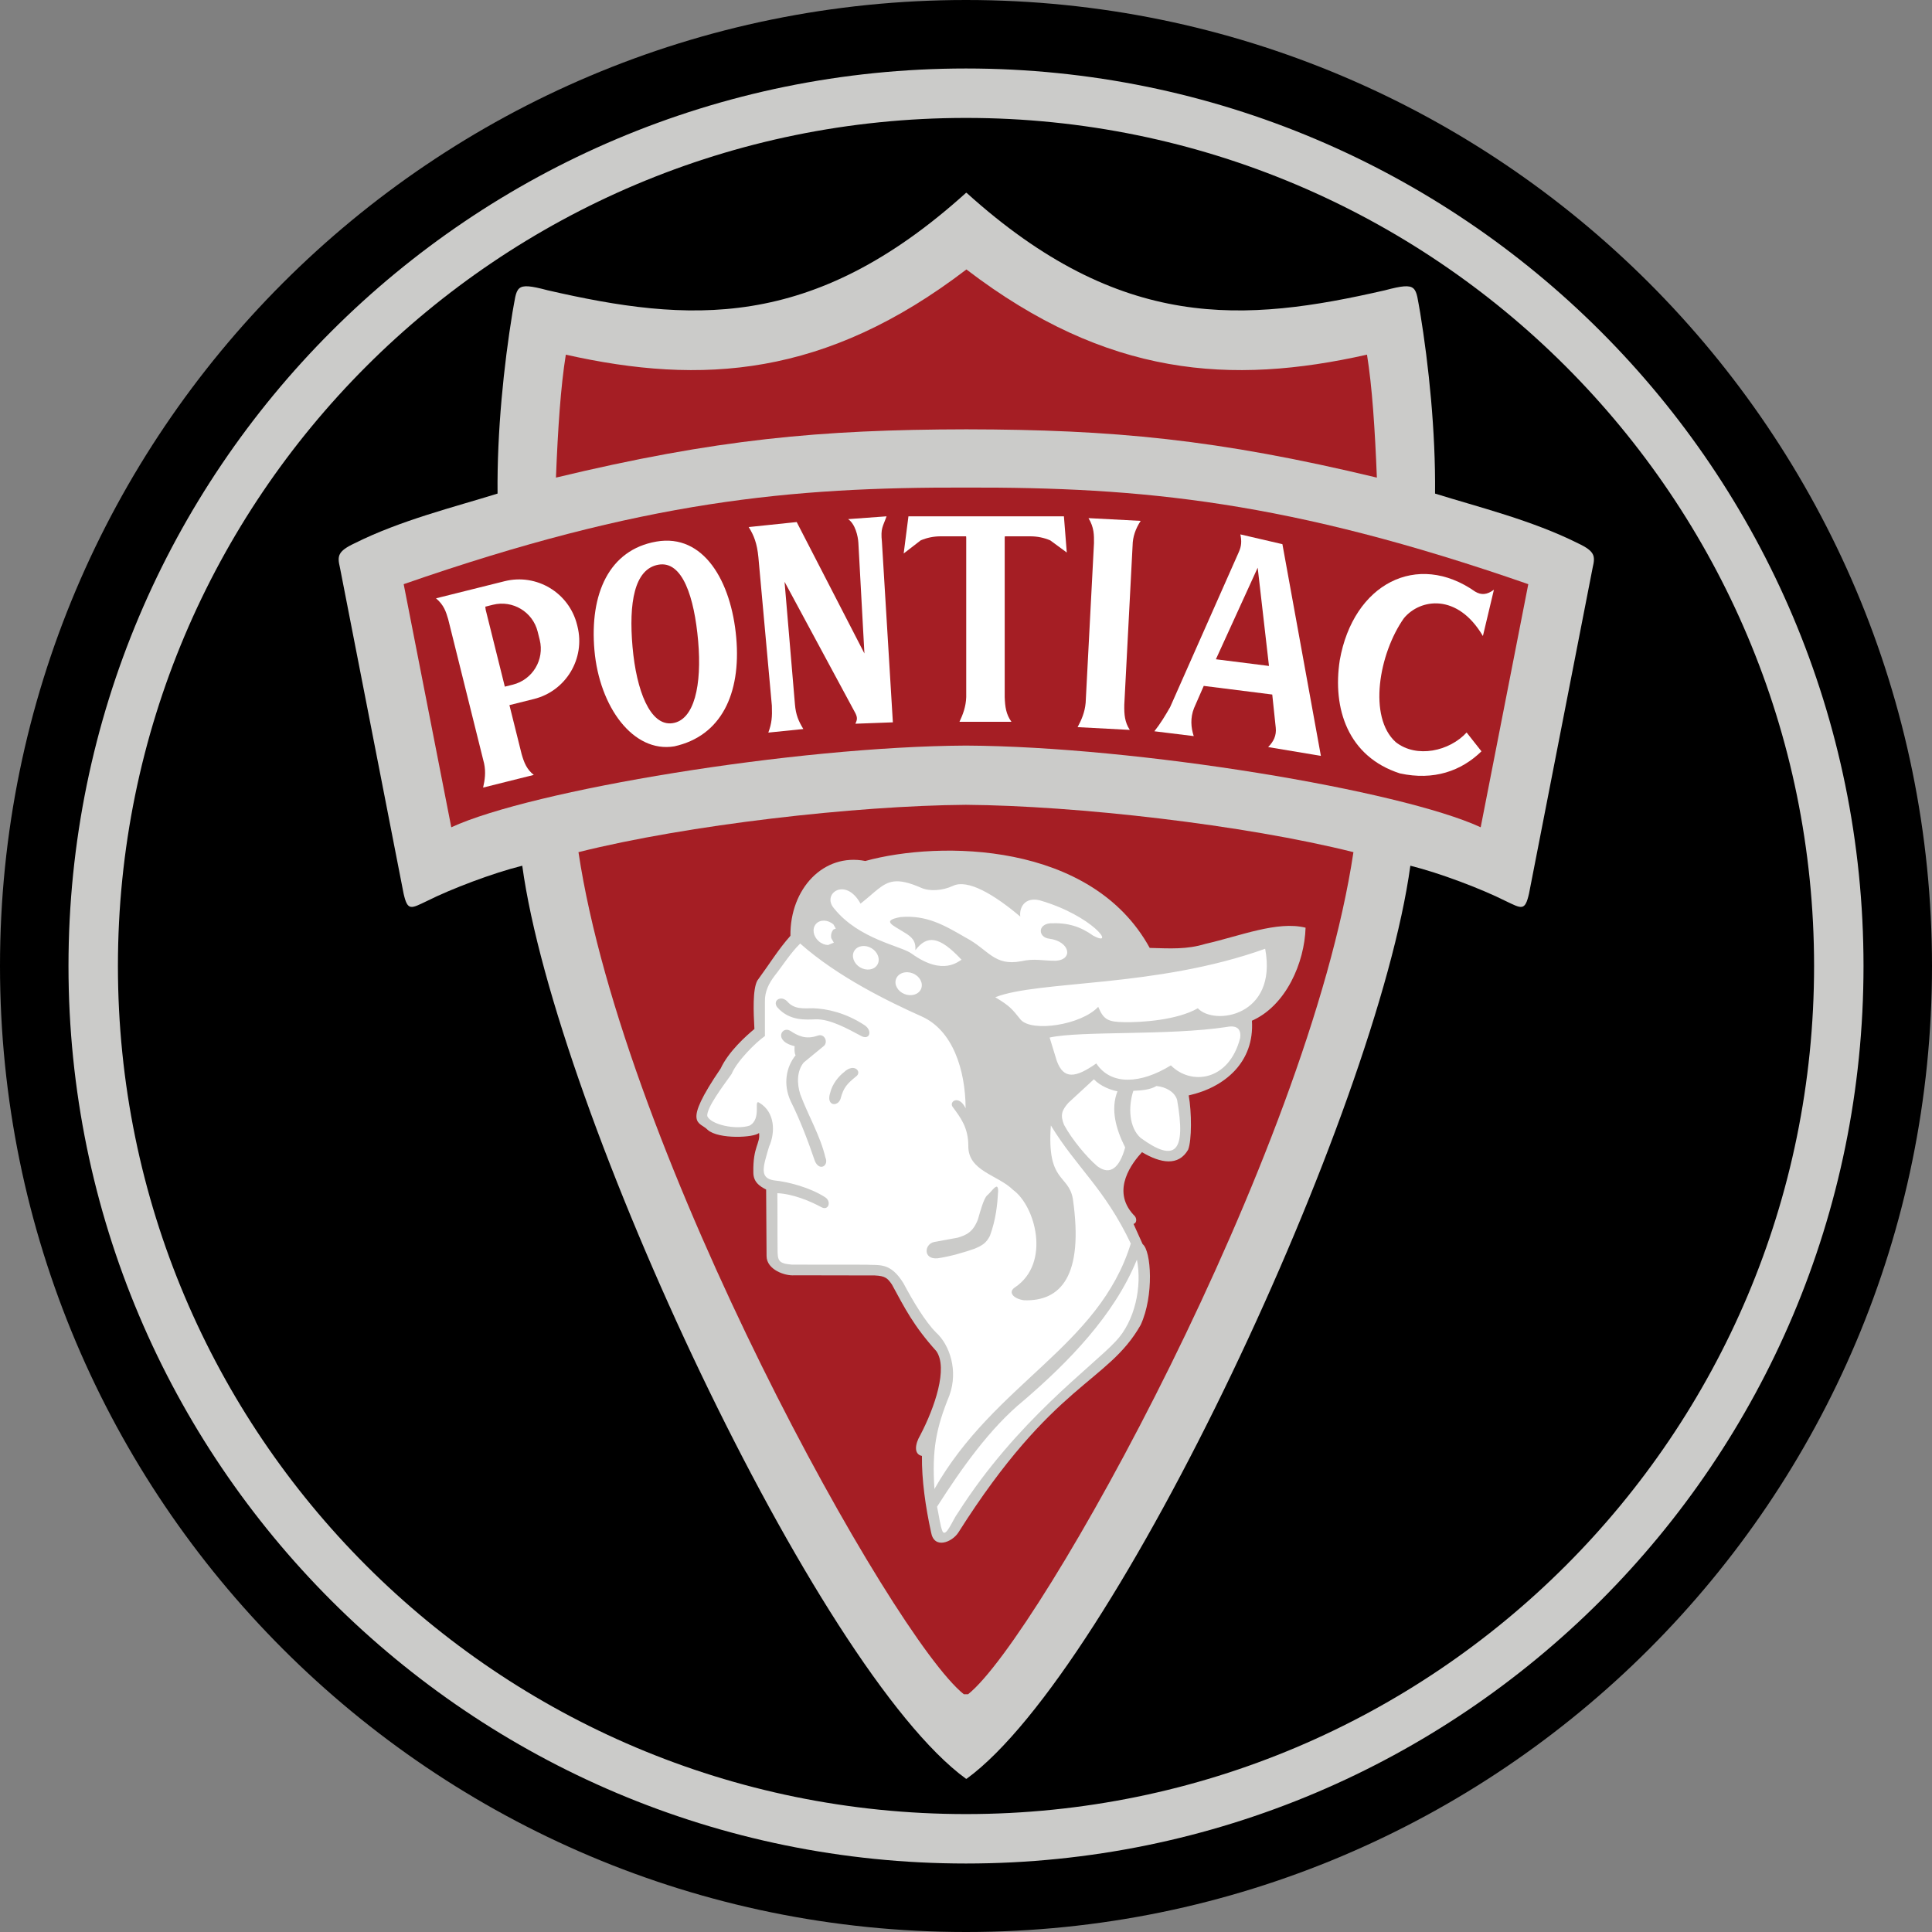 <svg width="2144" height="2144" xmlns="http://www.w3.org/2000/svg" xmlns:xlink="http://www.w3.org/1999/xlink" xml:space="preserve" overflow="hidden"><rect width="100%" height="100%" fill="#808080" stroke="none"/><defs><clipPath id="clip0"><rect x="1127" y="172" width="2144" height="2144"/></clipPath></defs><g clip-path="url(#clip0)" transform="translate(-1127 -172)"><path d="M1127 1244C1127 651.951 1606.95 172 2199 172 2791.05 172 3271 651.951 3271 1244 3271 1836.05 2791.05 2316 2199 2316 1606.95 2316 1127 1836.05 1127 1244Z" fill-rule="evenodd"/><path d="M2199.63 385.985C2370.98 540.757 2508.22 529.874 2663.89 494.145 2701.41 484.196 2697.55 490.19 2703.03 519.15 2712.48 576.968 2720.21 650.728 2719.52 719.737 2767.52 734.713 2826.99 749.3 2878.21 774.935 2897.14 783.843 2897.41 789.17 2894.45 801.81L2823.82 1163.55C2819.31 1183.53 2815.58 1180.3 2797.64 1171.78 2771.02 1158.4 2724.62 1140.76 2692.11 1132.72 2654.89 1404.88 2364.98 2025.79 2199.63 2145.99L2199.04 2145.99C2033.69 2025.79 1743.78 1404.88 1706.56 1132.72 1674.05 1140.76 1627.66 1158.4 1601.02 1171.78 1583.08 1180.3 1579.36 1183.53 1574.86 1163.55L1504.23 801.81C1501.26 789.17 1501.54 783.843 1520.45 774.935 1571.67 749.3 1631.14 734.713 1679.16 719.737 1678.47 650.728 1686.18 576.968 1695.64 519.15 1701.13 490.19 1697.26 484.196 1734.78 494.145 1890.46 529.874 2027.7 540.757 2199.04 385.985L2199.63 385.985Z" fill="#CBCBC9" fill-rule="evenodd"/><path d="M624.015 0.07C429.41-0.408 266.138 14.731 0.015 107.275L52.838 377.059C141.742 335.972 433.624 287.416 624.015 286.392 814.407 287.416 1106.29 335.972 1195.19 377.059L1248.02 107.275C981.892 14.731 818.62-0.408 624.015 0.07Z" fill="#A51E24" fill-rule="evenodd" transform="matrix(-1 1.22465e-16 1.22465e-16 1 2823 713)"/><path d="M455.544 0.018C299.372 119.469 161.846 128.47 11.002 94.577 5.3 129.771 2.181 177.066 0.044 231.018 177.569 188.371 292.934 177.73 455.544 177.439 618.154 177.73 733.521 188.371 911.044 231.018 908.906 177.066 905.789 129.771 900.086 94.577 749.242 128.47 611.715 119.469 455.544 0.018Z" fill="#A51E24" fill-rule="evenodd" transform="matrix(-1 1.22465e-16 1.22465e-16 1 2655 471)"/><path d="M430.048 0.119C307.589 1.073 121.28 22.269 0.048 52.666 50.495 388.686 348.973 924.671 427.662 987.119L432.434 987.119C511.123 924.671 809.6 388.686 860.048 52.666 738.816 22.269 552.507 1.073 430.048 0.119L430.048 0.119Z" fill="#A51E24" fill-rule="evenodd" transform="matrix(-1 1.22465e-16 1.22465e-16 1 2629 1065)"/><path d="M2150.11 1787.69C2149.75 1814.14 2154.18 1844.85 2160.22 1872.36 2163.51 1891.54 2183.35 1883.55 2190.38 1872.89 2296.46 1705.26 2356.12 1707.08 2392.85 1642.3 2407.8 1609.92 2404.6 1559.97 2395.01 1552.64L2384.9 1530.2C2388.64 1529.5 2389.17 1523.47 2384.9 1520.1 2359.41 1492.5 2384.06 1461.69 2394.31 1450.61 2415.11 1463.01 2434.84 1466.36 2445.5 1447.86 2449.63 1437.55 2449.49 1405.92 2446.14 1387.61 2486.22 1378.68 2519.24 1350.65 2516.31 1304.71 2554.29 1287.89 2574.67 1240.17 2575.84 1201.5 2544.64 1193.63 2502.78 1210.8 2464.65 1219.45 2444.06 1225.74 2426.13 1224.57 2402.87 1223.94 2338.22 1105.99 2170.07 1104.73 2087.27 1127.46 2040.89 1118.36 2003.59 1158.29 2004.16 1210.48 1990.68 1225.6 1980.94 1241.79 1967.46 1260.12 1962.11 1269.87 1963.15 1295.07 1964.2 1313.88 1954.91 1321.59 1935.48 1338.9 1926.72 1357.8 1883.14 1421.76 1903.57 1416.41 1912.37 1425.87 1924.42 1436.58 1964.22 1434.51 1969.34 1429.24 1970.97 1441.15 1962.46 1444.02 1963.02 1472.99 1962.95 1483.61 1969.81 1488.36 1977.2 1492.06L1977.68 1566.04C1977.86 1581.1 1998.31 1588.17 2008.62 1587.24L2097.83 1587.41C2109.49 1587.94 2112.08 1590.59 2116.81 1597.51 2131.11 1623.75 2140.61 1643.07 2166.12 1671.44 2179.14 1690.33 2164.43 1733.74 2148.12 1764.89 2142.56 1774.26 2140.73 1785.77 2150.11 1787.69Z" fill="#CBCBC9" fill-rule="evenodd"/><path d="M2388.67 1569.81C2394.52 1599.49 2386.67 1637.91 2365.13 1660.49 2338.93 1688.75 2255.08 1748.56 2189.81 1851.2 2184.48 1858.12 2176.73 1878.93 2172.91 1871.35 2170.37 1865.44 2168.89 1853.14 2166.88 1844.03 2193.63 1802.15 2225.6 1756.65 2263.24 1726.01 2311.99 1684.07 2363.42 1632 2388.67 1569.81ZM2233.5 1489.03C2231.3 1487.73 2226.39 1495.42 2222.39 1498.62 2218.65 1502.17 2214.91 1515.84 2212.24 1525.25 2206.9 1538.92 2199.96 1542.47 2189.81 1545.49L2163.65 1550.28C2152.62 1552.59 2151.19 1569.81 2167.39 1568.39 2181.09 1566.44 2196.93 1561.82 2208.5 1557.74 2217.4 1554.01 2221.5 1551.34 2225.59 1543.35 2232.35 1524.72 2233.78 1508.74 2234.67 1493.82 2234.67 1490.89 2234.23 1489.46 2233.5 1489.03ZM2410.33 1377.18C2421.37 1378.25 2430.8 1384.11 2433.29 1392.63 2443.26 1449.8 2431.87 1463.29 2392.71 1434.7 2379.9 1423.16 2378.83 1400.44 2384.7 1382.51 2394.14 1382.15 2403.57 1381.27 2410.33 1377.18ZM2340.92 1369.73C2348.04 1377.36 2359.96 1381.8 2367.08 1383.04 2359.25 1403.1 2365.3 1424.76 2375.63 1445.36 2369.57 1467.37 2359.25 1477.14 2344.66 1466.13 2332.91 1456.19 2316.36 1436.12 2307.82 1420.32 2303.37 1409.32 2305.32 1404.17 2312.62 1395.82ZM2071.31 1357.34C2068.96 1357.83 2066.26 1359.23 2063.43 1361.96 2058.39 1365.79 2050.69 1374.42 2048.32 1384.64 2043.41 1399.51 2056.66 1400.54 2059.76 1391.44 2063.06 1378.86 2066.89 1374.79 2077.14 1366.46 2082.25 1362.67 2078.36 1355.89 2071.31 1357.34ZM1997.41 1315.34C1991.82 1318 1990.86 1328.78 2008.81 1332.97 2008.63 1336.88 2008.45 1340.25 2009.88 1343.09 1999.55 1355.88 1995.64 1375.05 2004.54 1394.22 2015.04 1415.18 2023.94 1438.79 2031.24 1460.27 2036.22 1472.34 2047.07 1465.77 2042.98 1456.54 2037.46 1432.75 2023.94 1410.03 2015.22 1386.77 2011.12 1374.34 2011.3 1360.32 2018.95 1351.08L2040.31 1333.51C2046.72 1329.42 2042.45 1318.42 2034.44 1321.26 2020.91 1326.05 2012.19 1321.26 2004 1315.93 2001.64 1314.47 1999.27 1314.45 1997.41 1315.34ZM2495.63 1311.21C2501.77 1312.01 2504.31 1316.46 2503.24 1323.92 2490.78 1372.03 2448.69 1376.74 2426.35 1354.28 2392.89 1374.87 2359.96 1376.83 2343.59 1352.15 2320.45 1368.31 2307.46 1370.08 2299.81 1349.49L2291.8 1323.39C2326.33 1315.75 2423.86 1321.44 2488.29 1311.67 2491.14 1311.09 2493.58 1310.95 2495.63 1311.21ZM1994.74 1280.15C1989.42 1279.48 1985.45 1284.51 1989.59 1289.84 2003.29 1305.46 2021.8 1303.5 2032.3 1303.15 2048.32 1302.8 2067.54 1313.62 2081.96 1321.26 2092.1 1327.3 2095.84 1315.75 2086.23 1309.54 2065.05 1295.69 2044.4 1291.43 2029.63 1290.9 2018.42 1290.9 2008.28 1292.5 2000.27 1282.91 1998.44 1281.23 1996.52 1280.37 1994.74 1280.15ZM2134.21 1250.92C2136.1 1251 2138.05 1251.41 2139.97 1252.18 2147.63 1255.25 2151.77 1262.88 2149.22 1269.21 2146.67 1275.54 2138.39 1278.18 2130.73 1275.11 2123.07 1272.04 2118.92 1264.42 2121.48 1258.08 2123.39 1253.33 2128.53 1250.66 2134.21 1250.92ZM2531 1224.86C2545.06 1300.13 2474.23 1310.43 2456.25 1290.9 2433.2 1304.21 2393.51 1306.61 2375.09 1306.34 2356.67 1306.08 2351.78 1303.77 2345.73 1289.3 2327.04 1309.45 2272.4 1317.71 2259.76 1303.68 2249.79 1291.26 2247.66 1288.42 2231.46 1278.65 2280.05 1259.66 2409.8 1268.35 2531 1224.86ZM2083.33 1221.95C2086.8 1221.43 2090.72 1222.18 2094.25 1224.32 2101.31 1228.59 2104.16 1236.78 2100.61 1242.61 2097.07 1248.45 2088.47 1249.72 2081.41 1245.45 2074.34 1241.19 2071.5 1232.99 2075.04 1227.16 2076.81 1224.24 2079.85 1222.46 2083.33 1221.95ZM2014.99 1219.08C2056.71 1256.15 2113.38 1283.65 2149.77 1299.96 2184.2 1315.3 2198.33 1358.87 2198.59 1401.91 2190.86 1386.08 2179.39 1394.76 2184.48 1400.77 2192.31 1411.4 2201.74 1423.09 2201.56 1443.83 2201.38 1471.76 2234.31 1475.72 2251.22 1492.46 2276.01 1510.36 2293.32 1573.54 2253.51 1600.5 2245.06 1605.85 2251.57 1613.33 2263.42 1614.95 2303.9 1616.3 2329.96 1588.35 2317.58 1502.34 2312.65 1474.67 2288.49 1484.82 2293.17 1420.93 2321.85 1468.01 2352.67 1490.58 2381.88 1552.03 2346.44 1666.79 2230.9 1706.46 2163.96 1824.42 2161.14 1780.57 2165.79 1756.96 2180.58 1720.56 2190.6 1693.02 2180.86 1664.41 2165.79 1650.72 2153.86 1638.82 2140.34 1616.27 2129.48 1595.86 2114.94 1572.55 2103.06 1576.4 2087.99 1575.47L2005.61 1575.39C1990.76 1574.09 1989.79 1571.2 1989.89 1557.13 1989.64 1536.08 1989.92 1517.16 1989.66 1496.11 2006.85 1496.94 2025.64 1504.7 2038.02 1511.4 2046.59 1516.37 2049.82 1505.36 2042.9 1500.75 2025.82 1489.67 2001.26 1483.37 1985.77 1481.88 1969.4 1479.19 1973.85 1466.92 1980.43 1444.52 1987.55 1428.82 1987.2 1406.2 1969.75 1395.82 1962.71 1391.13 1972.75 1413.6 1958.77 1421.16 1943.31 1426.13 1915.57 1419.92 1911.86 1410.51 1911.12 1401.49 1928.2 1378.67 1938.86 1363.87 1944.72 1349.6 1965.86 1328.64 1975.86 1321.72L1975.86 1283.98C1975.48 1272.21 1980.43 1263.1 1986.46 1255.06 1995.97 1243.07 2003.88 1230.01 2014.99 1219.08ZM2041.59 1193.66C2045.11 1193.77 2048.83 1195.2 2051.92 1197.92L2054.51 1202.46 2051.92 1203.5C2049.66 1206.06 2048.87 1209.48 2049.41 1212.95L2052.35 1218.1 2045.87 1220.72C2042.35 1220.61 2038.63 1219.18 2035.54 1216.46 2029.34 1211.01 2027.99 1202.44 2032.52 1197.32 2034.78 1194.76 2038.08 1193.55 2041.59 1193.66ZM2118.63 1150.25C2126.12 1149.22 2135.35 1151.16 2149.23 1157.21 2158.31 1161.3 2172.73 1160.59 2184.48 1155.08 2200.85 1147.27 2230.04 1164.49 2259.23 1189.17 2257.98 1179.76 2263.68 1167.16 2280.59 1171.06 2339.32 1187.93 2366.01 1223.97 2340.39 1210.48 2325.97 1200.18 2312.09 1195.74 2292.33 1196.63 2278.09 1198.05 2279.34 1212.25 2291.26 1213.67 2314.22 1216.51 2318.49 1236.93 2298.74 1238.17 2284.5 1238.35 2275.07 1235.33 2260.29 1238.71 2230.04 1244.38 2224.34 1226.1 2198.89 1212.61 2174.69 1198.58 2155.29 1187.22 2126.28 1189.71 2104.21 1193.79 2118.44 1198.94 2130.55 1206.75 2138.91 1211.72 2143.54 1216.16 2142.83 1226.45 2155.64 1209.77 2168.99 1210.12 2194.09 1237.11 2191.59 1237.64 2174.42 1256.19 2138.56 1230.18 2127.25 1221.75 2080.09 1214.47 2052.59 1180.12 2038.35 1163.96 2065.32 1144.52 2081.96 1174.79 2098.42 1161.92 2106.12 1151.96 2118.63 1150.25Z" fill="#FFFFFF" fill-rule="evenodd"/><path d="M2754.55 984.874 2771.02 1005.75C2748.72 1027.52 2718.22 1038.47 2680.5 1030.26 2622.96 1011.7 2605.47 958.468 2613.79 904.584 2628.84 819.836 2699.66 783.257 2764.12 828.578 2771.02 832.68 2777.4 831.968 2784.84 826.436L2772.62 877.822C2744.47 830.005 2703.04 836.25 2684.97 858.018 2657.18 897.448 2644.99 967.812 2675.93 995.58 2699.15 1013.85 2735.61 1005.57 2754.55 984.874Z" fill="#FFFFFF" fill-rule="evenodd"/><path d="M2322.84 978.938 2380.74 981.986C2375.13 973.311 2374.47 964.898 2374.66 954.125L2383.89 777.103C2384.04 767.931 2387.02 758.906 2392.84 750.033L2334.94 746.985C2341.18 757.294 2341.12 765.67 2341.02 774.844L2331.78 951.87C2330.84 962.602 2327.19 970.789 2322.84 978.938Z" fill="#FFFFFF" fill-rule="evenodd"/><path d="M2135.13 744.985 2307.66 744.985 2310.84 785.162 2292.51 771.672C2285.71 768.776 2278.24 767.176 2270.4 767.176L2242.13 767.176C2242.07 767.681 2242.01 768.186 2241.95 768.691L2241.95 945.546C2242.33 956.29 2243.41 964.639 2249.43 972.985L2191.77 972.985C2195.67 964.639 2198.87 956.29 2199.25 945.549L2199.25 768.691 2199.1 767.176 2170.8 767.176C2162.96 767.176 2155.49 768.776 2148.69 771.672L2129.84 786.23 2135.13 744.985Z" fill="#FFFFFF" fill-rule="evenodd"/><path d="M1857.63 798.671C1830.82 803.459 1824.68 841.286 1828.94 889.862 1833.2 938.436 1848.49 977.863 1873.07 974.575 1897.65 971.289 1906.02 931.96 1901.76 883.386 1897.5 834.81 1884.44 793.883 1857.63 798.671ZM1855.38 773.01C1907.77 763.899 1938.52 816.879 1944.03 879.626 1949.54 942.371 1926.97 988.875 1875.32 1000.24 1829.63 1007.85 1792.17 956.368 1786.67 893.62 1781.16 830.875 1802.99 782.122 1855.38 773.01Z" fill="#FFFFFF" fill-rule="evenodd"/><path d="M1665.56 845.223 1665.97 848.635 1687.22 933.997 1696.09 931.784C1718.05 926.301 1731.41 904.031 1725.94 882.045L1723.68 873.001C1718.21 851.014 1695.97 837.635 1674.01 843.115L1665.56 845.223ZM1610.84 835.986 1687.01 816.972C1722.54 808.104 1758.52 829.752 1767.38 865.325L1767.85 867.223C1776.71 902.796 1755.09 938.823 1719.56 947.694L1692.33 954.49 1705.88 1008.9C1708.67 1018.55 1711.61 1025.85 1719.36 1031.95L1663.13 1045.99C1665.06 1037.47 1666.29 1029.13 1664.24 1019.3L1624.33 859.029C1621.89 850.833 1619.64 843.36 1610.84 835.986Z" fill="#FFFFFF" fill-rule="evenodd"/><path d="M2110.84 744.985C2106.67 756.801 2104.09 757.963 2105.7 773.415 2109.75 840.142 2113.79 906.867 2117.84 973.596L2076.27 975.143C2077.9 971.319 2079 969.092 2076.37 963.668L1997.64 817.62 2009.16 953.543C2010.14 965.365 2013.25 972.393 2018.49 981.018L1979.64 984.985C1983.44 974.506 1984.03 967.755 1983.56 955.141L1968.62 790.469C1967.16 775.016 1963.57 765.959 1957.84 756.899L2011.12 751.34 2086.27 897.158C2083.86 853.955 2081.98 817.682 2079.57 774.481 2079.16 766.929 2076.08 753.514 2068.2 748.091L2110.84 744.985Z" fill="#FFFFFF" fill-rule="evenodd"/><path d="M198.628 95.778 91.977 129.094 91.977 69.717 198.628 95.778ZM232.885 119.485 227.963 71.824 0.154 0.073 2.544 59.378C9.342 54.171 16.335 51.678 24.909 53.684L60.97 62.141 60.97 138.78 35.233 146.374C23.859 149.358 13.154 147.051 4.304 142.829 4.253 157.504 4.203 172.179 4.152 186.853 13.333 181.274 23.452 176.776 32.961 172.851L212.883 118.836C220.414 116.474 225.956 117.085 232.885 119.485Z" fill="#FFFFFF" fill-rule="evenodd" transform="matrix(0.125 -0.992 -0.992 -0.125 2592.88 1010.99)"/><path d="M1203 1244C1203 693.924 1648.92 248 2199 248 2749.08 248 3195 693.924 3195 1244 3195 1794.08 2749.08 2240 2199 2240 1648.92 2240 1203 1794.08 1203 1244ZM1257.86 1244C1257.86 1763.78 1679.22 2185.14 2199 2185.14 2718.78 2185.14 3140.14 1763.78 3140.14 1244 3140.14 724.223 2718.78 302.86 2199 302.86 1679.22 302.86 1257.86 724.223 1257.86 1244Z" fill="#CBCBC9" fill-rule="evenodd"/></g></svg>
